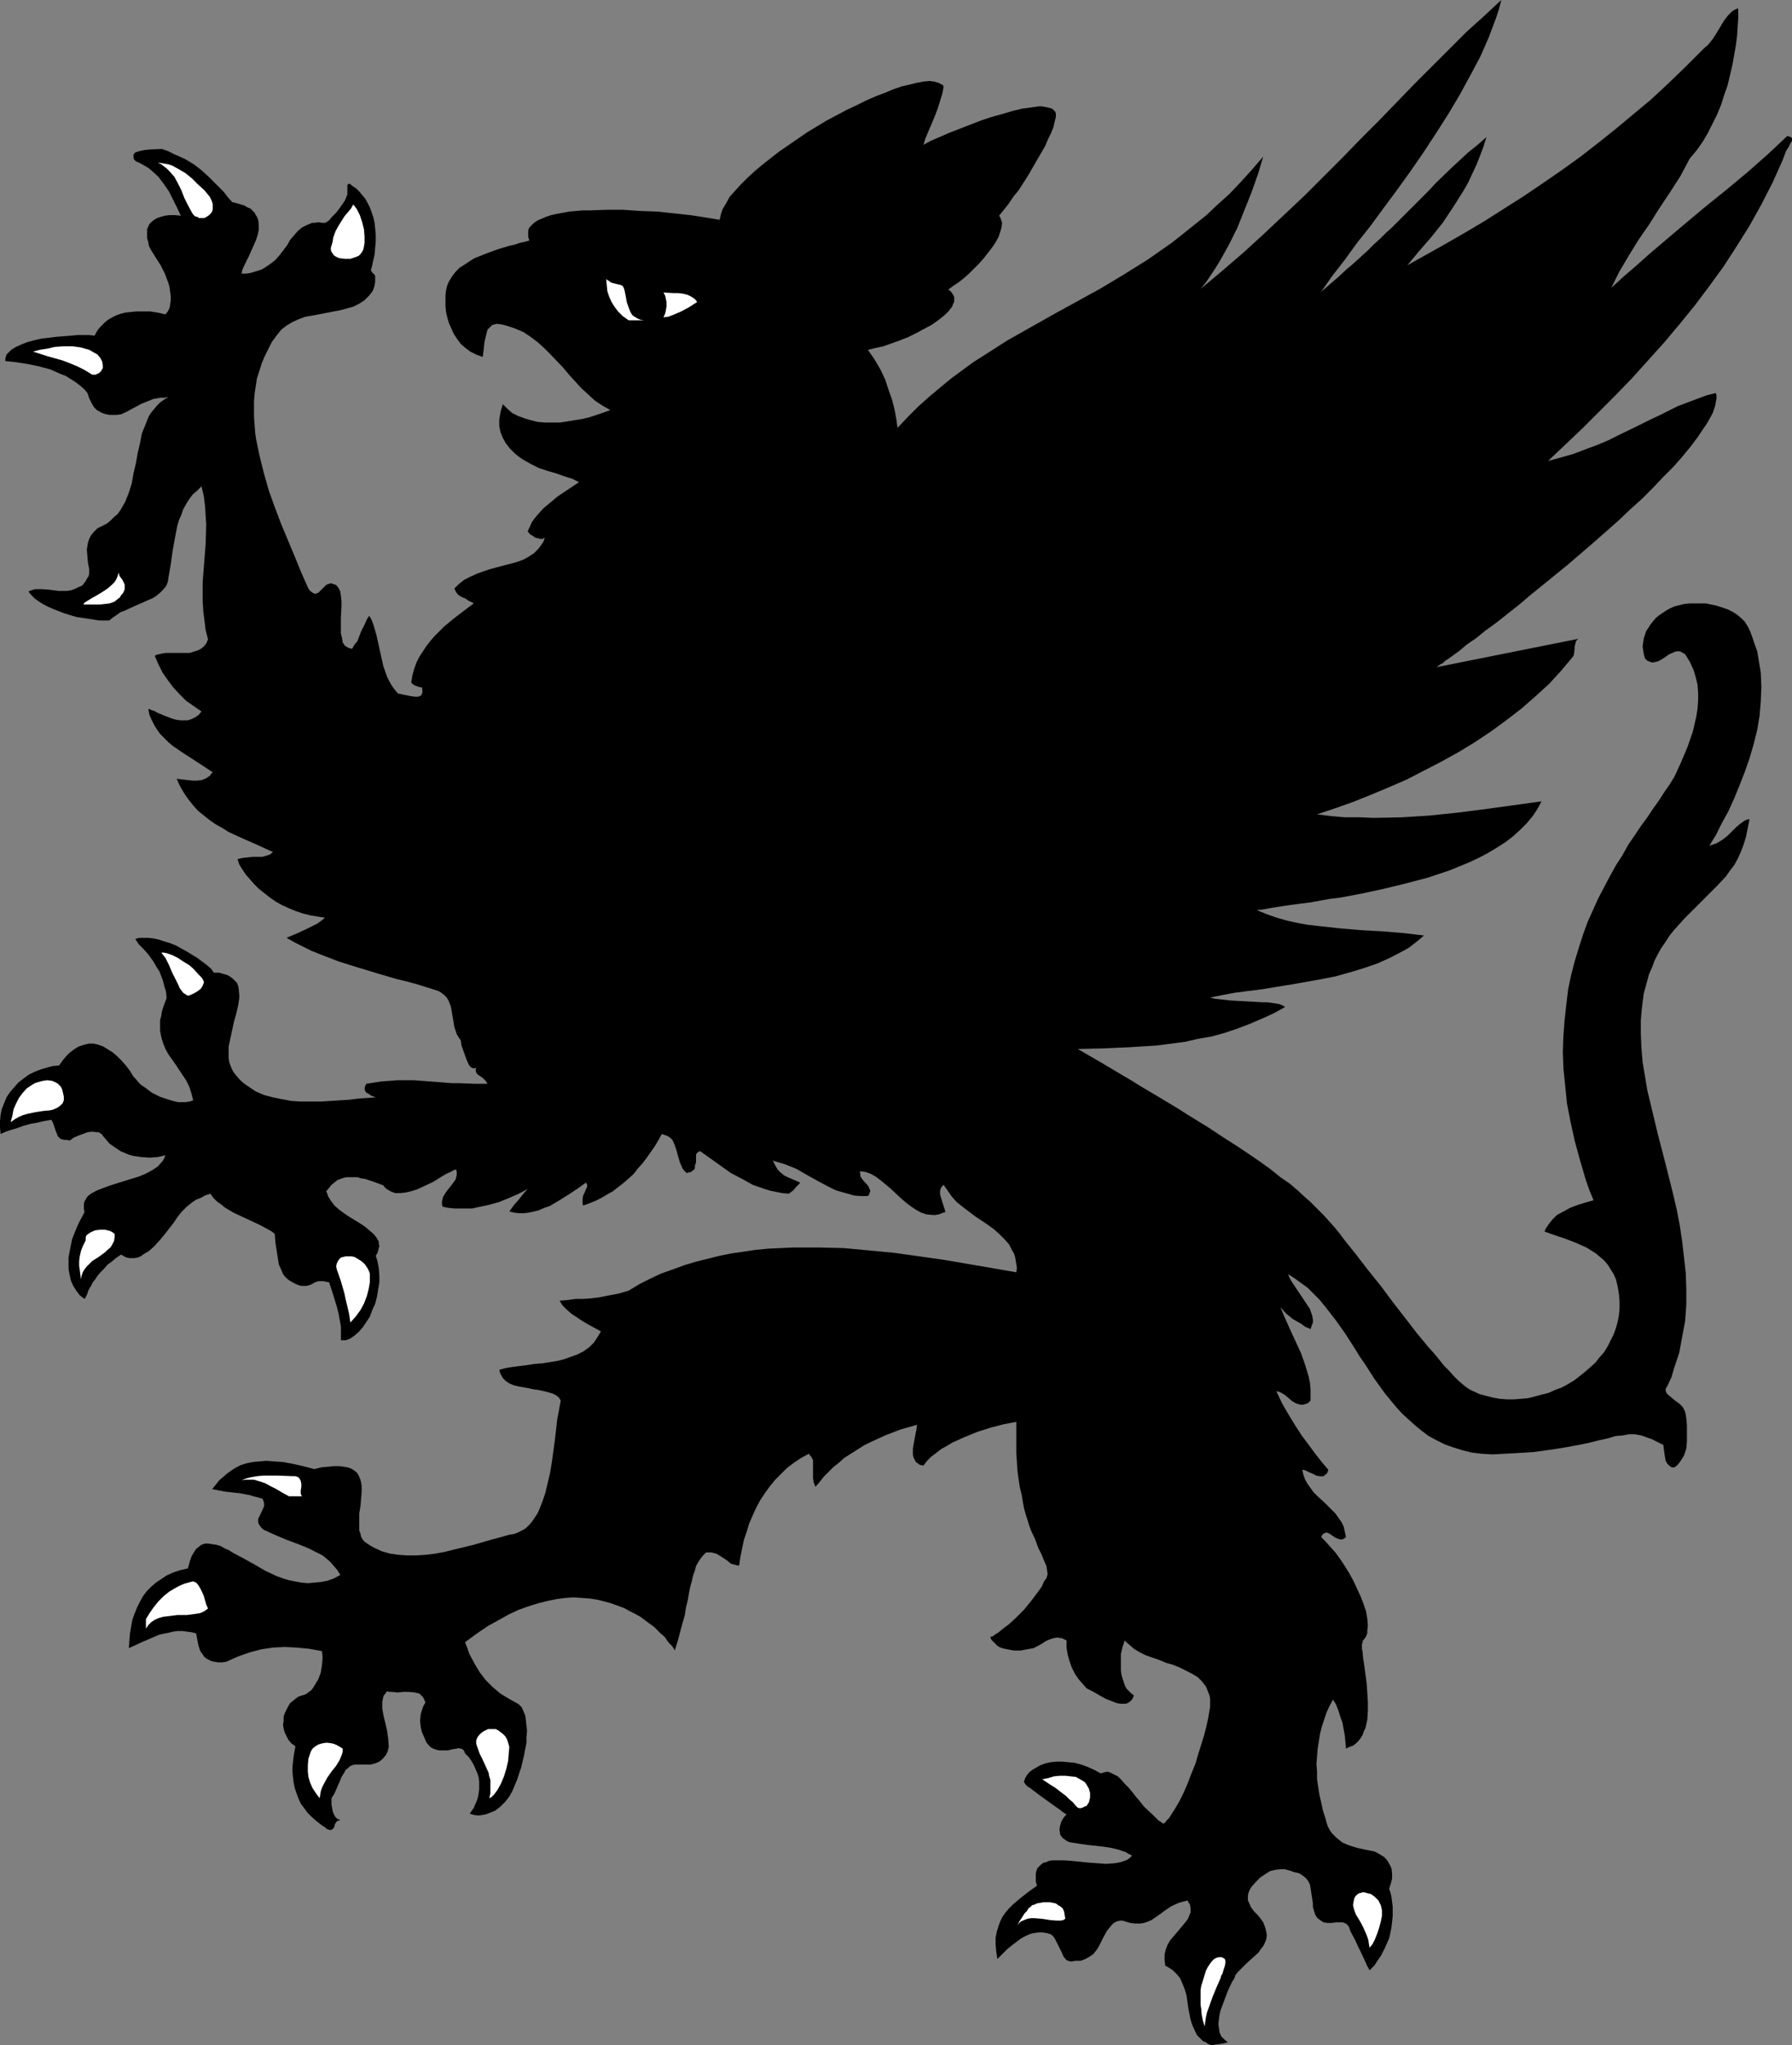 <?xml version="1.0" encoding="UTF-8" standalone="no"?>
<svg
   version="1.0"
   width="129.681mm"
   height="147.957mm"
   id="svg19"
   sodipodi:docname="Griffin 2.wmf"
   xmlns:inkscape="http://www.inkscape.org/namespaces/inkscape"
   xmlns:sodipodi="http://sodipodi.sourceforge.net/DTD/sodipodi-0.dtd"
   xmlns="http://www.w3.org/2000/svg"
   xmlns:svg="http://www.w3.org/2000/svg">
  <rect width="100%" height="100%" fill="#808080" stroke="none"/>
  <sodipodi:namedview
     id="namedview19"
     pagecolor="#ffffff"
     bordercolor="#000000"
     borderopacity="0.25"
     inkscape:showpageshadow="2"
     inkscape:pageopacity="0.0"
     inkscape:pagecheckerboard="0"
     inkscape:deskcolor="#d1d1d1"
     inkscape:document-units="mm" />
  <defs
     id="defs1">
    <pattern
       id="WMFhbasepattern"
       patternUnits="userSpaceOnUse"
       width="6"
       height="6"
       x="0"
       y="0" />
  </defs>
  <path
     style="fill:#000000;fill-opacity:1;fill-rule:evenodd;stroke:none"
     d="m 130.249,291.964 -0.162,0.646 0.162,0.646 0.323,0.485 0.485,0.323 0.485,0.323 0.646,0.485 0.646,0.646 0.485,0.808 h -1.778 -1.778 l -3.878,-0.162 h -2.101 l -2.101,-0.162 -4.202,-0.323 -4.363,-0.323 h -4.363 l -2.101,0.162 -2.262,0.162 -2.101,0.323 -2.101,0.323 -0.162,0.323 -0.162,0.323 -0.162,0.646 0.162,0.646 0.323,0.485 0.646,0.323 0.646,0.485 1.293,0.485 -2.262,0.162 -2.424,0.162 -2.586,0.323 -2.586,0.162 -5.171,0.323 h -2.747 -2.747 l -2.586,-0.162 -2.586,-0.485 -2.424,-0.485 -2.424,-0.646 -2.262,-0.969 -1.939,-1.293 -0.97,-0.646 -0.97,-0.808 -0.808,-0.808 -0.808,-0.969 -0.646,-0.808 -0.485,-0.969 -0.323,-0.808 -0.323,-0.969 -0.162,-1.131 v -0.969 -2.1 l 0.485,-2.262 0.97,-4.524 0.646,-2.262 0.485,-2.1 0.323,-2.1 v -0.808 l -0.162,-1.777 -0.162,-0.808 -0.323,-0.808 -0.485,-0.485 -0.646,-0.646 -0.646,-0.485 -0.808,-0.485 -1.131,-0.323 -1.131,-0.323 h -1.454 l -0.808,-1.131 -1.131,-0.969 -1.293,-0.969 -1.293,-0.969 -2.909,-1.777 -2.909,-1.616 -1.616,-0.646 -1.616,-0.485 -1.454,-0.485 -1.454,-0.323 -1.454,-0.162 h -1.293 -1.293 l -0.97,0.323 0.97,1.454 1.293,1.293 1.293,1.454 1.293,1.777 1.131,1.939 0.646,0.969 0.485,1.293 0.485,1.293 0.323,1.293 0.485,1.616 0.162,1.777 -0.485,1.293 -0.485,1.293 -0.323,1.131 -0.162,1.131 -0.323,1.131 v 1.131 1.777 l 0.323,1.777 0.485,1.616 0.646,1.616 0.808,1.454 1.939,2.747 1.939,2.908 0.97,1.454 0.808,1.616 0.646,1.939 0.485,1.939 -0.97,0.323 -1.131,0.162 h -1.131 -0.97 l -1.293,-0.323 -1.131,-0.323 -2.424,-0.808 -2.262,-1.131 -1.939,-1.454 -0.97,-0.646 -0.808,-0.808 -0.646,-0.808 -0.646,-0.646 -0.97,-1.616 -1.131,-1.454 -1.131,-1.293 -1.293,-1.293 -1.131,-0.969 -1.293,-0.808 -1.293,-0.808 -1.293,-0.485 -1.293,-0.323 h -1.454 l -1.293,0.323 -1.454,0.485 -1.293,0.808 -1.454,1.131 -1.293,1.454 -1.293,1.777 -1.778,0.162 -1.778,0.485 -1.616,0.485 -1.616,0.646 -1.616,0.808 -1.293,0.969 -1.454,1.131 -1.131,1.293 -1.131,1.293 -0.97,1.454 -0.646,1.616 -0.646,1.616 -0.323,1.616 L 0,306.506 v 1.777 l 0.162,1.777 1.454,-0.646 1.454,-0.485 1.616,-0.485 1.778,-0.646 1.778,-0.485 1.778,-0.323 2.101,-0.485 1.939,-0.323 0.485,0.969 0.323,0.969 0.323,0.969 0.323,0.808 0.323,0.808 0.323,0.323 0.323,0.323 0.485,0.162 0.646,0.162 h 0.646 l 0.808,0.162 1.131,-0.808 1.131,-0.485 1.293,-0.485 1.293,-0.485 1.293,-0.162 1.293,0.162 h 0.485 l 0.485,0.323 0.485,0.323 0.162,0.323 0.97,1.131 0.808,0.969 1.131,0.808 0.97,0.646 0.97,0.646 1.131,0.485 1.131,0.485 1.131,0.323 2.262,0.323 2.262,0.162 2.262,-0.162 2.101,-0.485 -0.323,0.808 -0.485,0.808 -1.293,1.454 -1.454,0.969 -1.778,0.969 -1.939,0.808 -2.101,0.646 -4.202,1.293 -1.939,0.646 -1.778,0.646 -1.616,0.646 -1.454,0.808 -0.646,0.485 -0.485,0.485 -0.323,0.646 -0.323,0.485 -0.162,0.646 v 0.646 0.808 l 0.162,0.808 -0.646,1.293 -0.808,1.454 -0.646,1.454 -0.646,1.616 -0.646,1.616 -0.323,1.616 -0.323,1.616 -0.323,1.777 v 1.616 1.616 l 0.323,1.616 0.323,1.454 0.646,1.454 0.808,1.293 0.97,1.293 1.293,0.969 0.162,-0.162 0.162,-0.323 0.162,-0.323 0.323,-0.646 0.162,-0.646 0.323,-0.646 0.485,-0.808 0.485,-0.969 0.646,-0.808 0.646,-0.969 0.808,-0.969 0.97,-0.969 0.97,-1.131 1.131,-0.808 1.131,-0.969 1.454,-0.969 0.808,0.485 0.646,0.323 0.808,0.162 h 0.808 0.646 l 0.808,-0.162 0.808,-0.323 0.646,-0.485 1.616,-0.969 1.454,-1.293 1.616,-1.777 1.454,-1.777 1.131,-1.454 1.131,-1.454 0.97,-1.454 1.131,-1.454 1.454,-1.454 0.808,-0.646 0.808,-0.646 0.97,-0.646 1.293,-0.485 1.131,-0.646 1.454,-0.485 0.808,1.131 0.97,0.969 1.131,0.808 0.97,0.808 2.424,1.454 2.424,1.131 2.424,1.131 2.424,1.131 2.101,1.131 1.131,0.646 0.808,0.646 0.162,2.262 0.323,2.1 0.323,2.1 0.323,1.939 0.808,1.777 0.323,0.808 0.485,0.646 0.646,0.646 0.646,0.485 0.808,0.485 0.97,0.485 0.808,0.323 0.646,0.162 h 0.808 0.485 l 0.808,-0.162 0.808,-0.323 0.808,-0.485 0.97,-0.323 h 0.646 0.646 l 0.808,0.162 0.808,0.162 0.808,2.424 0.646,2.1 0.646,2.1 0.485,1.939 0.323,1.777 0.323,1.777 v 1.777 1.939 h 1.293 l 1.293,-0.485 1.131,-0.808 1.131,-0.969 1.131,-1.293 0.97,-1.454 0.97,-1.454 0.646,-1.777 0.808,-1.777 0.485,-1.939 0.323,-1.939 0.323,-1.939 v -1.939 l -0.162,-1.939 -0.323,-1.777 -0.485,-1.616 0.485,-0.808 0.162,-0.646 0.162,-0.646 0.162,-0.646 -0.162,-0.485 v -0.646 l -0.646,-1.131 -0.808,-0.969 -1.131,-0.969 -1.131,-0.969 -1.454,-0.969 -2.909,-1.777 -1.454,-0.969 -1.293,-0.969 -1.293,-1.131 -0.97,-1.293 -0.808,-1.293 -0.162,-0.646 -0.323,-0.646 0.808,-0.969 0.646,-0.808 0.808,-0.646 0.808,-0.646 0.808,-0.323 0.97,-0.323 0.808,-0.162 h 0.97 0.97 0.97 l 0.97,0.323 1.131,0.162 2.424,0.808 2.586,0.969 0.323,0.485 0.485,0.485 0.646,0.323 0.485,0.323 1.293,0.485 h 1.293 l 1.454,-0.162 1.454,-0.323 1.616,-0.485 1.454,-0.646 3.07,-1.454 1.293,-0.808 1.293,-0.808 1.131,-0.646 1.131,-0.485 0.808,-0.485 0.646,-0.162 0.162,0.646 v 0.808 l -0.162,0.646 -0.162,0.646 -0.808,1.131 -1.778,2.262 -0.808,1.293 -0.162,0.646 -0.162,0.646 v 0.808 l 0.162,0.646 1.616,0.323 1.616,0.162 h 1.616 1.616 1.616 l 1.454,-0.323 3.07,-0.646 2.909,-0.808 2.747,-1.131 2.586,-1.131 2.424,-1.293 -1.293,1.454 -1.131,1.454 -1.293,1.454 -1.293,1.777 1.293,0.323 1.293,0.162 h 1.454 l 1.293,-0.162 1.454,-0.323 1.293,-0.323 1.454,-0.646 1.454,-0.485 2.747,-1.616 2.586,-1.616 2.424,-1.616 2.262,-1.616 0.323,0.808 -0.162,0.646 -0.323,0.646 -0.323,0.808 -0.323,0.646 -0.162,0.808 v 0.808 0.646 l 0.162,0.485 1.778,-0.646 1.616,-0.646 1.616,-0.808 1.616,-0.969 1.454,-0.808 1.454,-1.131 1.454,-1.131 1.293,-1.131 1.454,-1.293 1.131,-1.454 1.293,-1.454 1.131,-1.454 1.131,-1.616 1.131,-1.616 0.97,-1.616 0.97,-1.777 0.97,0.323 0.808,0.323 0.646,0.485 0.485,0.485 0.323,0.646 0.323,0.808 0.485,1.454 0.485,1.777 0.485,1.616 0.323,0.646 0.323,0.808 0.485,0.646 0.646,0.646 0.646,-0.162 0.646,-0.162 0.323,-0.323 0.485,-0.323 0.162,-0.323 v -0.646 l 0.323,-0.969 v -1.131 -0.969 l 0.162,-0.323 0.323,-0.323 0.162,-0.162 0.485,-0.162 5.656,4.039 2.747,1.939 3.07,1.616 2.909,1.616 3.232,1.131 1.616,0.485 1.616,0.323 1.616,0.323 1.778,0.162 1.293,-0.969 0.485,-0.646 0.485,-0.485 0.323,-0.323 0.323,-0.323 0.162,-0.323 v 0 l -2.262,-0.969 -1.131,-0.485 -0.97,-0.485 -0.97,-0.808 -0.808,-0.808 -0.646,-1.131 -0.646,-1.293 1.616,0.485 1.616,0.485 1.616,0.646 1.616,0.646 3.07,1.777 2.909,1.616 3.07,1.616 1.616,0.808 1.616,0.485 1.778,0.485 1.616,0.485 1.939,0.162 h 1.939 l 0.323,-0.485 0.162,-0.485 0.162,-0.485 -0.162,-0.323 -0.323,-0.808 -0.485,-0.646 -0.646,-0.646 -0.646,-0.808 -0.485,-0.808 v -0.646 l -0.162,-0.646 1.454,0.162 1.454,0.485 1.454,0.808 1.293,0.969 2.747,2.262 2.747,2.585 1.293,1.131 1.454,1.131 1.454,0.969 1.454,0.808 1.454,0.485 1.778,0.162 h 0.646 l 0.97,-0.162 0.808,-0.323 0.97,-0.323 -0.162,-0.646 -0.323,-0.969 -0.646,-2.1 -0.323,-1.131 v -0.969 l 0.162,-0.485 0.162,-0.485 0.323,-0.323 0.323,-0.323 1.131,1.616 1.131,1.616 1.293,1.454 1.616,1.293 3.394,2.585 3.394,2.262 1.778,1.293 1.454,1.293 1.454,1.454 1.293,1.454 0.808,1.616 0.485,0.808 0.323,0.969 0.162,0.969 0.162,0.969 0.162,1.131 -0.162,1.131 -6.464,-1.131 -6.626,-1.131 -6.626,-1.131 -6.787,-0.969 -6.949,-0.969 -6.787,-0.646 -6.949,-0.646 -6.949,-0.162 h -6.787 l -3.555,0.162 -3.394,0.162 -3.394,0.323 -3.232,0.485 -3.394,0.485 -3.232,0.646 -3.232,0.808 -3.232,0.808 -3.232,0.969 -3.07,1.131 -3.232,1.131 -3.07,1.454 -2.909,1.454 -2.909,1.777 -2.747,0.808 -2.586,0.485 -2.424,0.485 -2.424,0.323 -2.262,0.162 h -2.101 l -2.262,0.323 -2.101,0.162 0.808,1.293 1.131,1.131 1.293,1.131 1.454,0.969 1.454,0.969 1.616,0.969 3.555,1.939 -0.97,1.616 -0.97,1.454 -1.293,1.293 -1.616,1.131 -1.616,0.808 -1.778,0.646 -1.778,0.646 -1.939,0.485 -4.04,0.646 -2.101,0.162 -2.101,0.323 -3.878,0.485 -1.939,0.323 -1.778,0.485 0.162,0.646 0.162,0.485 0.646,1.131 0.808,0.808 0.97,0.646 1.131,0.485 1.293,0.323 2.747,0.485 1.454,0.323 1.293,0.162 1.454,0.323 1.293,0.323 1.131,0.323 0.97,0.485 0.808,0.646 0.485,0.808 -0.485,2.585 -0.485,2.585 -0.323,2.908 -0.323,2.747 -0.808,5.978 -0.485,2.908 -0.646,2.747 -0.646,2.747 -0.808,2.424 -0.97,2.424 -0.485,0.969 -0.646,0.969 -0.646,0.969 -0.646,0.808 -0.808,0.808 -0.808,0.646 -0.97,0.485 -0.97,0.485 -0.97,0.323 -1.131,0.162 -2.262,0.646 -2.424,0.646 -5.01,1.454 -5.333,1.293 -2.586,0.646 -2.586,0.485 -2.586,0.323 -2.586,0.162 h -2.586 l -2.424,-0.162 -2.262,-0.323 -2.262,-0.646 -2.101,-0.969 -1.131,-0.646 -0.97,-0.646 -0.646,-0.485 -0.485,-0.646 -0.323,-0.646 -0.162,-0.808 -0.323,-0.808 v -0.808 -1.939 -1.939 l 0.323,-1.939 0.162,-1.939 0.162,-1.939 v -1.777 l -0.162,-0.969 -0.162,-0.646 -0.323,-0.808 -0.323,-0.646 -0.485,-0.646 -0.646,-0.485 -0.808,-0.485 -0.97,-0.323 -0.97,-0.162 -1.293,-0.162 h -1.454 l -1.616,0.162 -1.778,0.162 -1.939,0.485 -3.07,-0.808 -2.909,-0.646 -2.586,-0.485 -2.424,-0.162 -2.101,-0.162 -1.939,0.162 -1.778,0.162 -1.616,0.323 -1.616,0.485 -1.293,0.646 -1.293,0.808 -1.131,0.808 -1.131,0.969 -1.131,0.969 -1.939,2.424 0.97,0.162 0.808,0.162 1.616,0.323 1.454,0.162 1.454,0.162 1.454,0.162 1.616,0.323 0.97,0.162 0.97,0.323 1.293,0.323 1.131,0.323 0.323,0.646 0.162,0.646 v 0.646 l -0.162,0.485 -0.97,2.1 -0.485,0.969 v 0.485 0.485 l 0.162,0.485 0.323,0.485 0.485,0.646 0.646,0.485 3.232,1.454 3.07,1.293 3.07,1.131 2.747,1.131 2.586,1.293 1.293,0.646 0.97,0.808 1.131,0.969 0.97,1.131 0.97,1.131 0.808,1.293 -1.778,0.969 -1.778,0.646 -1.778,0.323 -1.778,0.162 -1.778,0.162 -1.778,-0.162 -1.778,-0.323 -1.616,-0.323 -1.616,-0.485 -1.778,-0.646 -3.07,-1.454 -3.07,-1.777 -2.909,-1.616 -2.747,-1.454 -1.293,-0.808 -1.131,-0.485 -1.131,-0.646 -1.131,-0.323 -1.131,-0.162 -0.97,-0.162 h -0.97 l -0.97,0.323 -0.646,0.485 -0.808,0.646 -0.646,0.969 -0.646,1.131 -0.485,1.454 -0.485,1.777 -2.101,0.485 -1.939,0.646 -1.778,0.808 -1.454,0.969 -1.454,0.969 -1.293,1.131 -1.293,1.293 -0.97,1.293 -0.808,1.454 -0.808,1.616 -0.646,1.616 -0.646,1.777 -0.323,1.777 -0.323,1.939 -0.162,1.939 -0.162,2.1 1.778,-0.808 2.101,-0.969 2.262,-0.969 2.262,-0.969 2.424,-0.485 1.293,-0.323 1.293,-0.162 h 1.293 l 1.131,0.162 1.293,0.162 1.293,0.323 0.323,1.777 0.323,1.616 0.485,1.454 0.808,1.131 0.323,0.485 0.646,0.485 0.646,0.323 0.646,0.323 0.808,0.162 0.97,0.162 h 1.131 l 1.131,-0.162 3.232,-1.454 3.232,-1.131 3.07,-0.808 3.232,-0.485 3.232,-0.162 3.232,0.162 3.394,0.323 3.555,0.646 0.162,1.777 -0.162,1.939 -0.323,2.1 -0.646,1.777 -0.97,1.616 -0.485,0.808 -0.485,0.646 -0.646,0.485 -0.646,0.485 -0.646,0.323 -0.646,0.162 -0.97,0.323 -0.646,0.485 -0.808,0.646 -0.808,0.646 -0.485,0.808 -0.485,0.969 -0.485,0.969 -0.323,0.969 v 1.131 l -0.162,1.131 0.162,0.969 0.323,1.131 0.485,0.969 0.485,0.969 0.808,0.969 1.131,0.808 -0.485,2.747 -0.323,2.908 v 1.454 l 0.162,1.454 0.162,1.454 0.323,1.454 0.485,1.454 0.485,1.293 0.646,1.454 0.97,1.293 0.97,1.293 1.131,1.131 1.293,1.131 1.454,1.131 0.808,0.485 0.485,0.485 0.485,0.162 0.485,0.162 0.323,-0.162 h 0.162 l 0.485,-0.485 0.162,-0.323 v -0.323 l 0.323,-0.646 0.485,-0.646 h 0.323 l 0.485,-0.162 -0.808,-0.323 -0.646,-0.646 -0.323,-0.646 -0.323,-0.808 -0.323,-1.939 v -0.808 -0.808 l 0.808,-1.293 0.646,-1.454 0.323,-0.808 0.323,-0.646 0.646,-1.616 0.808,-1.293 0.323,-0.646 0.646,-0.485 0.485,-0.485 0.646,-0.323 0.808,-0.162 h 0.97 1.616 1.616 l 1.293,-0.323 1.131,-0.485 0.97,-0.808 0.808,-0.969 0.485,-0.969 0.323,-1.293 -0.162,-2.262 -0.323,-2.262 -0.485,-2.1 -0.485,-1.939 -0.323,-1.939 v -0.808 -0.969 l 0.162,-0.808 0.162,-0.808 0.485,-0.646 0.485,-0.646 0.646,0.162 h 0.646 l 1.616,0.162 1.616,-0.162 h 1.454 l 1.616,0.162 0.646,0.162 0.646,0.162 0.485,0.485 0.485,0.485 0.323,0.646 0.323,0.808 -0.485,0.808 -0.323,0.808 -0.485,1.616 -0.162,1.777 0.162,1.616 0.323,1.454 0.646,1.454 0.646,1.454 0.97,1.131 0.808,0.485 0.97,0.323 0.808,0.162 h 0.808 1.454 l 1.293,-0.323 1.131,-0.162 0.485,-0.162 0.485,0.162 h 0.323 l 0.485,0.323 0.323,0.485 0.162,0.485 0.97,0.969 0.808,1.131 0.646,1.131 0.485,1.131 0.485,1.131 0.323,0.969 0.162,1.293 v 0.969 1.131 l -0.162,1.131 -0.162,0.969 -0.323,0.969 -0.808,1.939 -1.131,1.616 0.97,0.323 0.97,0.162 h 0.808 l 0.97,-0.162 0.808,-0.162 0.808,-0.323 1.616,-0.646 1.454,-1.131 1.293,-1.293 1.131,-1.454 0.808,-1.454 1.293,-3.07 1.131,-3.393 0.808,-3.393 0.323,-1.777 0.323,-1.616 v -1.616 l 0.162,-1.616 -0.162,-1.454 -0.162,-1.454 -0.162,-1.293 -0.485,-1.131 -0.485,-1.131 -0.808,-0.808 -2.586,-1.454 -2.424,-1.454 -2.101,-1.777 -1.939,-1.939 -1.616,-2.1 -1.454,-2.424 -1.454,-2.747 -0.485,-1.454 -0.646,-1.616 3.07,-2.262 3.07,-2.1 2.909,-1.616 2.909,-1.616 2.747,-1.293 2.747,-0.969 2.586,-0.808 2.586,-0.646 2.424,-0.485 2.424,-0.323 2.262,-0.162 2.101,0.162 2.262,0.162 2.101,0.323 1.939,0.485 1.778,0.485 1.778,0.646 1.778,0.646 1.454,0.808 1.616,0.808 1.454,0.808 1.293,0.969 1.293,0.969 1.131,0.808 0.97,0.969 0.97,0.969 0.97,0.808 0.646,0.969 0.646,0.808 0.646,0.646 0.485,0.646 0.323,0.646 0.808,-2.585 0.646,-2.424 0.646,-2.424 0.646,-2.262 0.323,-2.1 0.485,-1.939 0.323,-1.939 0.323,-1.616 0.485,-1.777 0.323,-1.454 0.485,-1.293 0.323,-1.293 0.646,-1.131 0.646,-0.969 0.646,-0.808 0.808,-0.808 h 0.808 0.646 l 0.646,0.162 0.646,0.162 1.131,0.646 0.97,0.646 0.97,0.646 0.97,0.808 1.131,0.323 0.646,0.162 h 0.485 l 0.323,-2.262 0.485,-2.424 0.485,-2.262 0.808,-2.424 0.646,-2.1 0.97,-2.262 0.97,-2.1 1.131,-2.1 1.293,-1.939 1.293,-1.777 1.454,-1.777 1.616,-1.616 1.616,-1.616 1.939,-1.454 1.939,-1.293 2.101,-1.131 0.323,0.485 0.323,0.323 0.485,0.969 v 1.131 1.131 1.293 1.293 l 0.162,1.131 0.485,1.293 1.131,-1.293 1.131,-1.454 1.293,-1.293 1.293,-1.293 1.616,-1.293 1.454,-1.293 1.778,-1.131 1.778,-1.131 1.778,-1.131 1.939,-0.969 3.878,-1.777 4.202,-1.616 4.525,-1.293 -0.162,1.293 -0.323,1.616 -0.323,1.777 -0.323,1.777 v 0.969 0.808 l 0.162,0.646 0.323,0.646 0.323,0.646 0.485,0.323 0.646,0.485 0.97,0.162 0.97,-1.293 1.131,-1.131 1.293,-0.969 1.454,-1.131 1.454,-0.808 1.616,-0.969 3.232,-1.454 3.555,-1.454 3.555,-1.131 3.717,-0.969 3.394,-0.646 v 2.908 2.908 2.747 l 0.162,2.424 0.162,2.424 0.323,2.424 0.323,2.1 0.485,1.939 0.323,1.939 0.323,1.777 0.485,1.777 0.485,1.454 0.485,1.616 0.485,1.293 1.131,2.424 0.808,2.262 0.97,1.939 0.646,1.616 0.646,1.454 0.162,1.131 0.162,1.131 -0.162,0.485 -0.162,0.646 -0.323,0.323 -0.323,0.485 -0.646,1.454 -0.808,1.131 -1.939,2.585 -2.101,2.585 -2.101,2.1 -2.101,1.939 -1.131,0.808 -0.97,0.808 -0.808,0.646 -0.808,0.485 -0.646,0.485 -0.646,0.162 0.323,0.808 0.485,0.485 0.485,0.485 0.485,0.485 0.646,0.485 0.808,0.323 1.454,0.323 1.778,0.323 h 1.778 l 1.778,-0.323 1.778,-0.323 1.293,-0.646 1.131,-0.646 0.97,-0.646 1.131,-0.485 0.97,-0.323 1.131,-0.162 0.646,0.162 h 0.485 l 0.646,0.323 0.646,0.323 v 1.939 l 0.323,1.939 0.485,1.777 0.646,1.777 0.808,1.616 0.97,1.454 1.131,1.293 1.131,1.293 1.616,0.808 1.939,1.131 1.778,0.969 2.101,0.808 0.808,0.323 0.97,0.162 h 0.808 0.808 l 0.646,-0.323 0.646,-0.485 0.485,-0.646 0.323,-0.808 -0.646,-0.485 -0.646,-0.646 -0.646,-0.646 -0.485,-0.808 -0.323,-0.969 -0.323,-0.969 -0.323,-1.131 -0.162,-1.131 v -2.262 -2.262 l 0.485,-2.1 0.323,-0.808 0.162,-0.808 1.293,1.131 1.293,1.131 1.616,0.969 1.616,0.808 3.717,1.293 1.939,0.808 1.778,0.485 1.939,0.808 1.616,0.808 1.616,0.808 1.616,0.969 1.131,1.131 1.131,1.454 0.323,0.808 0.323,0.808 0.323,0.808 0.162,0.969 v 1.293 0.808 l -0.162,0.969 -0.323,1.939 -0.485,2.262 -0.646,2.585 -0.808,2.585 -0.808,2.585 -0.808,2.747 -1.131,2.747 -0.97,2.585 -1.131,2.585 -1.131,2.262 -1.131,1.939 -1.131,1.777 -0.485,0.808 -0.646,0.646 -0.485,0.646 -0.485,0.323 -1.454,-0.969 -1.293,-1.293 -2.586,-2.424 -1.131,-1.454 -1.131,-1.293 -0.97,-1.293 -0.97,-1.131 -1.131,-1.131 -0.808,-0.969 -0.97,-0.969 -0.97,-0.485 -0.97,-0.485 -0.808,-0.323 -0.97,0.162 -0.97,0.323 -1.778,-0.969 -1.778,-0.808 -1.778,-0.646 -1.778,-0.485 -1.778,-0.162 -1.616,-0.162 h -1.616 l -1.616,0.162 -1.454,0.323 -1.293,0.485 -1.131,0.646 -1.131,0.646 -0.808,0.646 -0.646,0.808 -0.485,0.808 -0.323,0.969 v 0.162 l 0.162,0.162 0.323,0.485 0.485,0.485 0.808,0.485 0.808,0.646 1.939,1.454 4.04,2.908 0.97,0.646 0.808,0.646 0.646,0.485 0.646,0.323 -0.808,0.969 -0.646,1.131 -0.323,1.131 -0.162,1.131 0.162,0.485 v 0.646 l 0.646,0.969 0.485,0.323 0.646,0.485 0.646,0.323 0.808,0.162 2.101,0.323 2.262,0.323 4.363,0.485 2.101,0.323 1.939,0.485 1.939,0.646 0.808,0.485 0.97,0.485 -0.646,0.646 -0.646,0.485 -0.808,0.323 -0.97,0.323 -0.808,0.162 -0.97,0.162 -2.262,0.162 -2.262,-0.162 -2.262,-0.162 -4.848,-0.485 -2.262,-0.162 h -2.101 -0.97 l -0.97,0.162 -0.646,0.323 -0.808,0.162 -0.646,0.485 -0.485,0.485 -0.485,0.485 -0.323,0.808 -0.162,0.808 v 0.808 1.131 l 0.323,1.293 -2.262,1.616 -2.262,1.777 -2.101,1.777 -0.97,0.969 -0.97,1.131 -0.808,1.131 -0.646,1.293 -0.485,1.293 -0.485,1.616 -0.323,1.616 v 1.777 l 0.162,1.939 0.323,2.1 1.293,-1.293 1.454,-1.454 1.616,-1.293 1.939,-1.454 0.808,-0.485 0.97,-0.485 1.131,-0.485 0.97,-0.162 1.131,-0.162 h 0.97 l 1.131,0.162 1.131,0.323 0.646,0.485 0.485,0.646 0.646,1.293 0.323,0.646 0.323,0.646 0.646,1.293 0.485,1.131 0.808,0.969 0.485,0.162 0.485,0.162 h 0.646 l 0.808,-0.162 h 0.808 0.646 l 1.293,-0.485 1.131,-0.646 0.97,-0.646 0.808,-0.969 0.646,-0.969 1.131,-2.262 1.131,-2.1 0.646,-0.808 0.646,-0.808 0.646,-0.646 0.97,-0.485 0.808,-0.162 h 0.646 l 0.485,0.162 1.616,0.485 1.293,0.162 h 1.293 l 1.131,-0.162 0.97,-0.323 1.131,-0.485 1.616,-1.131 0.97,-0.646 0.808,-0.646 1.939,-1.293 0.97,-0.485 1.131,-0.485 1.131,-0.323 1.293,-0.323 0.323,0.646 0.323,0.485 0.162,1.131 v 0.969 l -0.323,0.808 -0.485,1.131 -0.646,0.808 -1.616,1.939 -1.778,2.1 -0.808,0.969 -0.646,1.131 -0.485,1.293 -0.323,1.293 v 1.454 l 0.162,1.616 0.808,0.485 0.808,0.485 0.646,0.485 0.646,0.646 1.131,1.293 0.646,1.454 0.646,1.616 0.485,1.616 0.485,3.393 0.646,3.393 0.485,1.454 0.646,1.454 0.646,1.293 1.131,1.131 0.485,0.485 0.808,0.323 0.646,0.485 0.97,0.323 0.808,-0.162 1.131,-0.162 1.131,-0.162 1.293,-0.323 -0.97,-0.808 -0.808,-0.808 -0.485,-1.131 -0.162,-1.131 -0.162,-1.131 0.162,-1.293 0.162,-1.293 0.323,-1.293 0.97,-2.585 0.97,-2.585 1.131,-2.424 0.646,-0.969 0.323,-0.969 0.646,-0.808 0.808,-0.808 1.616,-1.616 1.616,-1.454 1.616,-1.454 0.646,-0.969 0.646,-0.808 0.485,-0.969 0.323,-0.808 0.162,-1.131 -0.162,-1.131 -0.323,-1.131 -0.485,-1.293 -0.808,-1.131 -0.808,-0.969 -0.97,-0.969 -0.808,-1.131 -0.485,-1.131 -0.323,-0.646 v -0.646 -0.646 l 0.162,-0.808 0.323,-0.808 0.485,-0.808 1.293,-1.454 1.131,-1.131 1.454,-0.969 1.293,-0.808 1.454,-0.323 1.616,-0.162 h 0.808 l 1.778,0.485 0.808,0.323 0.808,0.162 0.646,0.162 0.97,0.646 0.808,0.646 0.646,0.808 0.485,0.969 0.162,0.969 0.323,2.1 0.323,2.1 v 0.969 l 0.323,1.131 0.323,0.969 0.485,0.808 0.808,0.646 0.97,0.646 1.131,0.162 h 1.131 l 1.131,-0.162 h 0.97 0.97 l 0.323,0.162 0.485,0.162 0.323,0.323 0.323,0.323 0.323,0.646 0.162,0.646 1.454,2.747 0.646,1.454 0.646,1.293 1.293,2.747 0.646,1.454 0.646,1.131 1.293,-1.293 0.97,-1.454 0.97,-1.454 0.808,-1.616 0.646,-1.454 0.646,-1.454 0.323,-1.454 0.323,-1.616 0.162,-1.454 0.162,-1.454 v -2.747 l -0.162,-1.293 -0.162,-1.293 -0.323,-1.293 -0.323,-0.969 0.485,-1.454 0.323,-1.293 v -1.454 l -0.162,-1.293 -0.323,-0.808 -0.323,-0.485 -0.323,-0.646 -0.485,-0.646 -0.646,-0.646 -0.808,-0.485 -0.808,-0.485 -0.97,-0.485 -2.424,-0.485 -2.262,-0.485 -2.101,-0.646 -1.939,-0.808 -0.808,-0.646 -0.808,-0.646 -0.646,-0.646 -0.646,-0.646 -0.646,-0.969 -0.485,-0.969 -0.323,-0.969 -0.323,-1.293 -0.646,-1.939 -0.485,-2.262 -0.485,-2.1 -0.323,-2.1 -0.323,-2.1 v -2.1 l -0.162,-2.1 0.162,-2.1 0.162,-2.1 0.323,-1.939 0.323,-2.1 0.485,-1.939 0.646,-1.939 0.646,-1.939 0.808,-1.777 0.97,-1.777 0.808,1.293 0.646,1.616 0.485,1.616 0.646,1.777 0.323,1.777 0.323,1.777 0.162,1.777 0.162,1.777 0.97,-0.485 0.97,-0.323 0.808,-0.646 0.646,-0.646 0.646,-0.808 0.485,-0.808 0.323,-0.969 0.485,-0.969 0.485,-2.262 0.162,-2.424 v -2.424 l -0.162,-2.585 -0.162,-2.424 -0.323,-2.424 -0.323,-2.424 -0.162,-1.131 -0.162,-0.969 -0.162,-1.777 -0.162,-0.808 v -1.293 l 0.162,-0.323 v -0.485 l 0.162,-0.162 0.485,-0.646 0.323,-0.485 0.323,-0.808 v -0.646 l 0.162,-1.616 -0.162,-1.777 -0.323,-1.939 -0.646,-1.939 -0.808,-2.1 -0.97,-2.1 -0.97,-2.1 -1.131,-2.1 -1.293,-2.1 -1.293,-1.939 -1.293,-1.777 -1.454,-1.616 -1.293,-1.454 -1.131,-1.131 0.323,-0.646 0.323,-0.323 0.485,-0.162 0.323,-0.162 0.323,0.162 0.485,0.162 0.646,0.485 0.97,0.646 0.808,0.323 0.485,0.162 h 0.485 l 0.485,-0.162 0.646,-0.485 -0.323,-1.454 -0.323,-1.454 -0.646,-1.293 -0.808,-1.131 -0.808,-1.131 -0.97,-0.969 -1.939,-1.939 -2.101,-1.939 -0.97,-0.969 -0.808,-1.131 -0.808,-1.131 -0.646,-1.131 -0.485,-1.293 -0.323,-1.454 0.808,0.162 0.97,0.485 1.131,0.485 0.97,0.485 0.97,0.162 h 0.485 0.485 l 0.323,-0.323 0.485,-0.323 0.323,-0.485 0.162,-0.646 -1.778,-2.1 -1.778,-2.262 -1.778,-2.424 -1.939,-2.585 -1.778,-2.747 -1.778,-2.908 -1.778,-3.07 -1.616,-3.393 0.646,0.162 0.485,0.162 1.131,0.646 2.101,1.777 1.131,0.646 0.646,0.162 0.485,0.162 h 0.646 l 0.646,-0.162 0.808,-0.323 0.646,-0.646 v -1.616 -1.616 l -0.162,-1.616 -0.323,-1.616 -0.97,-3.231 -1.131,-3.231 -2.909,-6.301 -1.454,-3.231 -1.293,-3.07 1.616,1.777 1.778,1.454 1.131,0.646 1.131,0.646 1.131,0.808 1.454,0.646 0.323,-0.969 0.323,-0.808 v -0.808 l -0.162,-0.969 -0.323,-0.969 -0.323,-0.969 -1.293,-1.939 -2.586,-3.878 -1.293,-1.939 -0.485,-0.969 -0.323,-0.808 1.778,1.131 1.778,1.293 1.778,1.293 1.616,1.616 1.616,1.616 1.454,1.777 2.909,3.716 2.747,3.878 2.586,4.039 1.293,2.1 1.454,2.1 2.586,4.039 2.909,4.039 3.07,3.716 1.616,1.777 1.778,1.616 1.778,1.616 1.778,1.454 1.939,1.454 2.101,1.131 2.262,1.131 2.262,0.808 2.586,0.808 2.586,0.646 2.747,0.323 2.909,0.162 3.07,-0.162 2.909,-0.162 2.909,-0.162 2.424,-0.162 2.424,-0.323 2.262,-0.323 2.101,-0.323 1.939,-0.323 1.778,-0.323 1.778,-0.323 1.616,-0.323 1.454,-0.323 1.293,-0.323 1.293,-0.323 2.262,-0.485 2.101,-0.646 1.939,-0.162 1.778,-0.323 h 1.616 l 1.778,0.323 1.778,0.646 0.97,0.323 0.97,0.485 2.262,1.131 0.323,2.424 0.162,0.969 0.162,0.969 0.485,0.808 0.485,0.485 0.646,0.485 h 0.808 l 0.808,-0.646 0.646,-0.808 0.646,-0.969 0.485,-0.808 0.323,-0.969 0.323,-0.969 0.162,-2.1 v -2.262 -1.939 l -0.162,-1.939 -0.323,-1.777 -0.323,-0.646 -0.323,-0.646 -0.97,-0.969 -1.131,-0.808 -0.97,-0.808 -0.97,-0.808 -0.323,-0.323 -0.162,-0.323 -0.162,-0.485 v -0.485 l 0.323,-0.485 0.323,-0.646 0.97,-2.1 0.646,-2.262 1.454,-4.362 0.808,-4.362 0.808,-4.362 0.323,-4.524 v -4.201 l -0.162,-4.362 -0.485,-4.362 -0.485,-4.201 -0.646,-4.362 -0.808,-4.201 -0.97,-4.201 -2.101,-8.402 -2.101,-8.079 -1.939,-8.079 -0.97,-4.039 -0.646,-3.878 -0.646,-3.878 -0.323,-3.878 -0.162,-3.878 v -3.716 l 0.323,-3.555 0.485,-3.716 0.97,-3.555 0.485,-1.777 0.808,-1.777 0.646,-1.777 0.808,-1.616 0.97,-1.777 1.131,-1.616 1.131,-1.777 1.293,-1.616 1.454,-1.616 1.454,-1.616 1.616,-1.616 1.454,-1.454 2.909,-2.908 2.747,-2.747 2.586,-2.747 1.131,-1.616 1.131,-1.454 0.97,-1.777 0.808,-1.777 0.808,-2.1 0.646,-2.1 0.485,-2.424 0.485,-2.424 -0.808,0.162 -0.646,0.323 -1.131,0.808 -1.131,0.969 -1.131,1.131 -1.131,1.131 -1.454,1.131 -0.808,0.485 -0.808,0.485 -0.97,0.323 -0.97,0.323 1.778,-2.908 1.616,-3.231 1.778,-3.231 1.616,-3.555 1.454,-3.555 1.454,-3.716 1.293,-3.716 1.131,-3.878 0.97,-3.878 0.646,-3.878 0.323,-3.878 0.162,-4.039 -0.162,-3.878 -0.323,-1.939 -0.323,-1.939 -0.323,-1.939 -0.646,-1.777 -0.646,-1.939 -0.646,-1.777 -0.646,-1.293 -0.808,-1.293 -0.97,-0.969 -1.131,-0.969 -1.293,-0.808 -1.293,-0.646 -1.454,-0.485 -1.454,-0.485 -1.454,-0.323 -1.616,-0.323 h -1.454 -1.616 -1.454 l -1.454,0.162 -1.293,0.323 -1.293,0.323 -1.131,0.485 -1.131,0.646 -0.97,0.646 -0.97,0.646 -0.97,0.808 -1.454,1.777 -0.485,0.808 -0.646,0.969 -0.323,0.969 -0.323,0.969 -0.162,1.131 -0.162,1.131 0.162,0.969 0.162,1.131 0.323,1.131 0.646,0.646 0.808,0.323 0.646,0.162 0.808,-0.162 0.646,-0.162 0.646,-0.323 1.293,-0.808 1.131,-0.808 0.808,-0.323 0.646,-0.323 0.646,-0.162 h 0.808 l 0.646,0.323 0.808,0.485 1.293,2.1 0.97,2.1 0.646,2.1 0.485,2.1 0.162,2.1 v 2.1 l -0.162,2.262 -0.323,2.1 -0.485,2.1 -0.485,2.1 -1.454,4.201 -1.778,4.201 -1.778,3.878 -1.293,2.1 -1.454,2.1 -1.454,2.262 -1.616,2.262 -1.616,2.424 -1.778,2.424 -1.616,2.424 -1.778,2.585 -1.616,2.908 -1.778,2.747 -1.616,2.908 -1.616,3.07 -1.616,3.07 -1.454,3.231 -1.454,3.231 -1.293,3.555 -1.131,3.555 -1.131,3.716 -0.97,3.716 -0.808,3.878 -0.485,4.039 -0.485,4.362 -0.323,4.201 -0.162,4.524 0.162,4.524 0.485,4.686 0.485,4.847 0.97,5.009 1.131,5.17 1.454,5.332 0.808,2.747 0.808,2.747 0.97,2.747 1.131,2.747 -2.262,0.646 -2.101,0.646 -2.101,0.808 -1.778,0.969 -1.778,0.969 -1.293,1.293 -0.646,0.808 -1.131,1.616 -0.323,0.808 2.747,0.969 2.909,0.969 2.909,1.131 2.909,1.293 2.586,1.616 1.131,0.969 1.131,0.969 0.97,1.131 0.808,1.293 0.808,1.293 0.646,1.454 0.485,2.1 0.323,1.939 0.162,1.939 v 1.939 l -0.162,1.777 -0.323,1.777 -0.485,1.777 -0.646,1.777 -0.808,1.616 -0.808,1.616 -0.97,1.616 -1.293,1.454 -1.131,1.454 -1.454,1.293 -1.293,1.131 -1.616,1.293 -1.454,1.131 -1.616,0.969 -1.778,0.969 -1.778,0.646 -1.778,0.808 -1.939,0.485 -1.778,0.485 -1.939,0.485 -1.939,0.162 -1.939,0.162 h -1.778 l -2.101,-0.162 -1.778,-0.323 -1.939,-0.485 -1.778,-0.485 -1.778,-0.808 -0.97,-0.485 -0.97,-0.646 -0.97,-0.808 -1.131,-0.969 -1.293,-1.293 -1.131,-1.293 -1.454,-1.454 -1.293,-1.616 -1.454,-1.777 -1.616,-1.777 -1.454,-1.777 -1.616,-1.939 -3.232,-4.201 -3.394,-4.362 -3.232,-4.362 -3.394,-4.201 -3.232,-4.201 -3.232,-4.039 -1.454,-1.939 -1.454,-1.777 -1.454,-1.616 -1.454,-1.616 -1.293,-1.293 -1.293,-1.293 -1.131,-1.131 -1.131,-0.969 -2.101,-1.939 -2.262,-1.939 -2.586,-1.777 -2.586,-2.1 -2.909,-2.1 -3.07,-2.1 -3.394,-2.262 -3.555,-2.262 -3.878,-2.585 -4.202,-2.585 -2.101,-1.293 -2.262,-1.454 -2.424,-1.454 -2.424,-1.454 -2.424,-1.454 -2.747,-1.616 -2.586,-1.616 -2.747,-1.616 -5.979,-3.555 -3.07,-1.777 -3.07,-1.777 7.11,-0.162 7.272,-0.323 7.434,-0.485 3.717,-0.485 3.717,-0.485 3.555,-0.808 3.717,-0.646 3.555,-0.969 3.394,-1.131 3.394,-1.293 3.394,-1.454 3.232,-1.454 3.232,-1.777 -0.808,-0.485 -0.808,-0.323 -0.97,-0.162 -1.131,-0.162 -1.131,-0.162 h -1.293 l -2.747,-0.162 -3.07,-0.162 -2.909,-0.162 -2.909,-0.323 -1.454,-0.162 -1.293,-0.323 3.232,-0.646 3.394,-0.646 3.717,-0.485 3.878,-0.485 3.878,-0.646 4.04,-0.646 8.242,-1.454 4.04,-0.808 4.04,-1.131 3.717,-1.131 3.717,-1.293 3.555,-1.616 3.394,-1.777 1.454,-0.808 1.454,-1.131 1.454,-1.131 1.293,-1.131 -2.747,-0.323 -2.747,-0.323 -5.818,-0.485 -5.818,-0.323 -5.818,-0.485 -5.818,-0.646 -2.909,-0.323 -2.747,-0.485 -2.909,-0.646 -2.909,-0.808 -2.747,-0.969 -2.747,-1.131 1.616,-0.162 1.778,-0.323 1.939,-0.323 2.101,-0.323 2.262,-0.323 2.424,-0.323 2.586,-0.323 2.586,-0.485 2.747,-0.485 2.747,-0.323 5.979,-1.131 5.979,-1.293 5.979,-1.454 6.141,-1.616 2.909,-0.969 2.909,-0.969 2.747,-1.131 2.747,-1.131 2.747,-1.293 2.424,-1.293 2.424,-1.454 2.262,-1.454 2.101,-1.616 1.939,-1.777 1.778,-1.777 1.616,-1.939 1.293,-1.939 1.131,-2.1 -15.19,2.1 -7.595,0.969 -7.757,0.808 -7.595,0.485 -7.757,0.162 -3.878,-0.162 h -4.04 l -3.717,-0.323 -3.878,-0.485 4.848,-1.616 5.01,-1.777 4.848,-1.939 5.01,-2.1 4.848,-2.1 4.686,-2.424 4.686,-2.424 4.686,-2.585 4.525,-2.747 4.363,-2.908 4.202,-3.07 4.202,-3.231 3.878,-3.393 3.717,-3.393 3.394,-3.716 3.232,-3.878 0.162,-0.646 0.162,-1.454 v -0.485 l 0.323,-1.293 0.162,-0.323 0.485,-0.485 -38.784,7.756 0.485,-0.323 0.646,-0.485 0.646,-0.323 0.646,-0.646 0.808,-0.485 1.778,-1.293 1.131,-0.808 2.101,-1.777 2.586,-1.777 2.586,-2.1 2.909,-2.1 3.07,-2.424 3.07,-2.424 3.232,-2.747 3.394,-2.747 6.949,-5.655 6.949,-5.978 6.787,-5.978 3.232,-3.07 3.232,-2.908 2.909,-2.908 2.909,-3.07 2.747,-2.747 2.424,-2.747 2.262,-2.747 1.939,-2.585 1.616,-2.424 0.808,-1.131 0.646,-1.131 0.646,-1.131 0.485,-0.969 0.323,-0.969 0.323,-0.969 0.162,-0.969 0.162,-0.808 v -0.969 l -0.162,-0.646 -2.586,0.646 -2.586,0.969 -2.586,0.969 -2.586,0.969 -2.586,1.293 -2.586,1.293 -2.747,1.293 -2.586,1.293 -5.656,2.747 -2.909,1.454 -3.07,1.293 -3.07,1.131 -3.394,1.293 -3.394,0.969 -3.555,0.969 9.373,-8.887 9.211,-9.21 4.525,-4.686 4.363,-4.847 4.363,-4.847 4.202,-5.009 4.202,-5.17 3.878,-5.17 3.878,-5.332 3.555,-5.494 3.555,-5.655 3.232,-5.817 3.07,-5.978 2.747,-6.14 0.485,-1.293 0.485,-1.293 0.646,-0.969 0.485,-0.969 0.485,-0.808 v -0.323 -0.323 l -0.162,-0.162 -0.162,-0.162 -0.485,-0.162 -0.485,-0.162 -5.333,5.009 -5.494,4.847 -5.818,4.847 -5.818,4.686 -5.979,5.009 -3.07,2.585 -3.232,2.747 -3.232,2.747 -3.232,2.908 -3.394,2.908 -3.555,3.231 2.262,-4.524 2.586,-4.363 2.586,-4.201 2.909,-4.201 2.747,-4.363 2.909,-4.362 2.909,-4.524 1.293,-2.424 1.293,-2.424 1.778,-2.1 1.616,-2.262 1.454,-2.424 1.293,-2.585 1.293,-2.585 1.131,-2.747 0.808,-2.585 0.97,-2.747 0.646,-2.747 0.646,-2.747 0.485,-2.747 0.485,-2.747 0.323,-2.585 0.162,-2.585 0.162,-2.424 V 2.262 l -0.808,0.323 -0.808,0.485 -0.646,0.646 -0.485,0.485 -1.131,1.454 -0.97,1.616 -0.97,1.616 -1.131,1.777 -1.293,1.616 -0.97,0.808 -0.808,0.808 -4.525,4.524 -4.525,4.362 -4.686,4.363 -4.848,4.039 -4.848,4.039 -4.848,3.878 -5.01,3.878 -5.171,3.716 -5.171,3.555 -5.01,3.393 -5.333,3.393 -5.333,3.393 -5.171,3.07 -5.333,3.07 -10.666,5.978 3.232,-3.878 3.232,-3.716 3.232,-4.039 2.909,-4.362 2.747,-4.362 1.293,-2.262 1.131,-2.424 1.131,-2.424 0.97,-2.424 0.97,-2.585 0.808,-2.585 -2.586,2.262 -2.424,1.939 -2.262,2.1 -2.101,1.939 -4.363,4.201 -2.101,2.262 -2.262,2.262 -2.424,2.424 -2.586,2.585 -2.747,2.747 -1.616,1.454 -1.454,1.454 -1.778,1.616 -1.778,1.777 -1.778,1.616 -1.939,1.777 -2.101,1.777 -2.262,2.1 -2.262,1.939 -2.424,2.1 3.07,-4.363 3.394,-4.362 3.394,-4.686 3.717,-4.686 3.555,-4.847 3.717,-5.009 3.717,-5.17 3.555,-5.17 3.394,-5.17 3.394,-5.332 3.07,-5.17 2.909,-5.332 2.747,-5.17 1.131,-2.585 1.131,-2.585 0.97,-2.585 0.97,-2.585 0.808,-2.424 L 410.625,0 l -4.686,4.363 -4.848,4.363 -4.686,4.686 -4.686,4.686 -4.848,4.847 -4.848,5.009 -4.848,5.009 -5.01,5.009 -5.01,5.17 -5.171,5.17 -5.171,5.17 -5.494,5.17 -5.494,5.17 -5.656,5.17 -5.818,5.009 -5.979,5.009 1.454,-1.777 1.293,-1.939 1.293,-1.939 1.293,-2.1 2.424,-4.362 2.262,-4.524 1.939,-4.847 1.939,-4.847 1.778,-5.009 1.454,-4.847 -3.07,3.555 -3.07,3.393 -3.07,3.231 -3.232,2.908 -3.07,2.908 -3.232,2.585 -3.232,2.585 -3.07,2.424 -3.232,2.262 -3.232,2.262 -6.464,4.039 -6.464,3.878 -6.464,3.555 -6.464,3.555 -6.302,3.555 -6.302,3.555 -6.302,4.039 -3.07,1.939 -3.07,2.262 -3.07,2.262 -2.909,2.424 -2.909,2.424 -3.07,2.747 -2.747,2.747 -2.909,3.07 -0.323,-2.424 -0.485,-2.585 -0.646,-2.585 -0.97,-2.747 -0.97,-2.908 -1.293,-2.747 -1.616,-2.747 -1.778,-2.585 1.939,-0.485 2.262,-0.485 2.262,-0.808 2.262,-0.808 2.424,-0.969 2.262,-1.131 2.101,-1.131 2.101,-1.131 1.778,-1.293 1.616,-1.293 1.131,-1.131 0.485,-0.646 0.485,-0.646 0.162,-0.646 0.323,-0.485 v -0.646 -0.646 l -0.162,-0.485 -0.323,-0.485 -0.485,-0.646 -0.646,-0.485 1.293,-0.969 1.454,-0.969 1.454,-1.131 1.454,-1.293 2.747,-2.747 1.293,-1.454 1.131,-1.454 1.131,-1.454 0.97,-1.454 0.808,-1.454 0.485,-1.454 0.323,-1.131 0.162,-1.293 -0.323,-0.969 -0.162,-0.485 -0.323,-0.485 1.293,-1.616 1.293,-1.616 1.293,-1.939 1.454,-1.777 2.586,-4.039 2.424,-4.201 1.131,-1.939 1.131,-1.939 0.808,-1.939 0.808,-1.616 0.646,-1.616 0.323,-1.454 0.323,-1.293 v -0.969 l -0.162,-0.485 -0.323,-0.323 -0.485,-0.485 -0.485,-0.162 -0.646,-0.162 -0.808,-0.162 -0.97,-0.162 h -0.808 l -1.131,0.162 -1.131,0.162 -2.424,0.323 -2.586,0.646 -2.747,0.808 -2.909,0.808 -2.909,0.969 -5.818,2.262 -2.909,1.131 -2.586,1.131 -2.262,0.969 -2.101,1.131 0.485,-1.616 0.808,-1.939 1.778,-4.201 0.808,-2.1 0.646,-2.1 0.646,-2.1 0.323,-1.777 -0.162,-0.485 -0.323,-0.162 -0.97,-0.485 -1.131,-0.323 -1.293,-0.162 -1.616,0.162 -1.778,0.323 -1.939,0.485 -2.101,0.485 -2.424,0.808 -2.262,0.969 -2.586,0.969 -2.586,1.131 -2.586,1.293 -2.747,1.293 -5.494,2.908 -5.333,3.231 -5.171,3.555 -2.586,1.777 -2.262,1.777 -2.262,1.777 -2.101,1.777 -1.939,1.777 -1.778,1.777 -1.616,1.777 -1.454,1.616 -0.97,1.777 -0.97,1.616 -0.485,1.454 -0.323,1.454 -1.939,-0.323 -1.939,-0.323 -4.202,-0.646 -4.525,-0.485 -4.525,-0.485 -4.686,-0.162 -4.525,-0.323 h -4.525 l -4.363,0.162 h -2.101 l -1.939,0.162 -1.778,0.162 -1.778,0.323 -1.778,0.323 -1.454,0.323 -1.454,0.485 -1.131,0.485 -1.131,0.485 -0.97,0.646 -0.646,0.646 -0.646,0.646 -0.323,0.808 v 0.808 0.969 l 0.323,0.969 -1.131,0.323 -1.454,0.323 -1.454,0.485 -1.454,0.323 -3.232,0.969 -3.07,1.131 -3.232,1.293 -1.293,0.808 -1.454,0.969 -1.293,0.808 -1.131,1.131 -0.97,1.293 -0.808,1.293 -0.485,1.131 -0.323,1.293 -0.162,1.454 v 1.454 1.454 l 0.162,1.616 0.323,1.454 0.485,1.616 0.646,1.454 0.646,1.454 0.97,1.454 0.97,1.293 1.293,1.131 1.293,0.969 1.616,0.808 1.778,0.646 0.162,-1.131 0.162,-1.454 0.162,-1.454 0.323,-1.454 0.323,-1.293 0.162,-0.646 0.485,-0.485 0.323,-0.323 0.485,-0.485 0.646,-0.162 0.646,-0.162 1.293,0.162 1.293,0.323 2.424,0.808 2.262,0.969 1.939,1.293 1.939,1.454 1.778,1.616 1.778,1.777 3.394,3.555 1.616,1.939 3.394,3.716 1.778,1.616 1.939,1.777 1.939,1.293 2.262,1.293 -1.778,0.646 -3.878,1.293 -1.939,0.485 -2.101,0.323 -1.939,0.323 -2.101,0.323 h -2.101 -2.101 l -1.939,-0.162 -1.939,-0.485 -1.616,-0.485 -1.778,-0.646 -1.616,-0.808 -1.293,-1.131 -1.293,-1.293 -0.323,1.131 -0.323,1.131 -0.162,0.969 -0.162,0.969 v 1.777 l 0.323,1.616 0.646,1.616 0.808,1.454 1.131,1.454 1.293,1.293 0.97,0.808 1.131,0.808 2.262,1.293 2.262,1.131 2.424,0.808 2.262,0.646 2.262,0.808 2.101,0.646 1.939,0.969 -1.939,1.293 -1.939,1.293 -1.939,1.293 -1.939,1.616 -1.939,1.616 -1.616,1.777 -0.808,0.969 -0.808,1.131 -0.485,1.131 -0.646,1.293 0.646,0.808 0.808,0.485 0.646,0.485 0.808,0.162 0.646,0.162 h 0.485 l 0.323,-0.162 0.323,-0.162 -0.323,0.969 -0.485,0.808 -0.97,1.293 -1.131,1.131 -1.454,0.969 -1.454,0.808 -1.778,0.646 -1.778,0.485 -3.717,0.969 -1.778,0.485 -1.939,0.646 -1.778,0.646 -1.778,0.808 -1.616,0.808 -1.454,1.131 -1.293,1.293 0.485,0.969 0.485,0.646 0.646,0.485 0.646,0.323 0.808,0.323 0.646,0.485 1.616,0.808 -2.586,1.939 -2.747,2.1 -2.747,2.262 -2.586,2.585 -1.131,1.293 -1.131,1.454 -0.97,1.454 -0.97,1.454 -0.808,1.616 -0.646,1.777 -0.485,1.777 -0.323,1.939 0.485,0.485 0.485,0.323 0.485,0.162 0.485,0.162 0.485,0.162 h 0.323 0.162 l 0.162,0.808 v 0.646 l -0.162,0.323 -0.162,0.485 -0.485,0.162 -0.323,0.162 h -0.97 l -1.131,-0.162 -2.424,-0.485 -0.485,-0.162 h -0.485 l -0.97,-1.131 -0.808,-1.131 -0.646,-1.131 -0.646,-1.293 -0.485,-1.454 -0.485,-1.293 -0.646,-2.908 -0.646,-2.908 -0.646,-2.908 -0.808,-2.747 -0.485,-1.293 -0.646,-1.131 -0.646,0.969 -0.485,1.131 -1.131,2.262 -0.97,2.585 -0.808,0.969 -0.646,1.131 -0.646,-0.162 -0.485,-0.162 -0.485,-0.323 -0.323,-0.162 -0.646,-0.969 -0.162,-1.131 -0.323,-1.293 v -1.293 -3.07 l 0.162,-3.07 v -1.454 l -0.162,-1.454 -0.162,-1.131 -0.485,-0.969 -0.646,-0.808 -0.485,-0.162 -0.485,-0.162 -0.485,-0.162 -0.485,0.162 -0.485,0.162 -0.323,0.162 -0.808,0.808 -0.646,0.646 -0.646,0.646 -0.485,0.162 -0.323,0.162 -0.485,-0.162 -0.323,-0.162 -0.646,-0.485 -0.485,-0.646 -1.939,-4.362 -1.778,-4.362 -3.717,-8.887 -1.778,-4.686 -1.616,-4.524 -1.293,-4.524 -1.131,-4.524 -0.97,-4.524 -0.323,-2.1 -0.162,-2.262 -0.162,-2.1 v -2.262 -2.1 l 0.162,-2.1 0.323,-2.1 0.323,-2.1 0.646,-1.939 0.646,-2.1 0.808,-1.939 0.97,-1.939 0.97,-1.939 1.293,-1.777 0.646,-0.808 0.646,-0.808 1.454,-1.131 1.616,-0.969 1.778,-0.808 1.778,-0.646 1.939,-0.323 7.595,-1.454 1.778,-0.485 1.778,-0.485 1.616,-0.808 1.454,-0.969 0.646,-0.646 0.646,-0.646 0.646,-0.808 0.485,-0.808 0.323,-1.131 0.162,-0.969 v -0.646 -0.485 -0.485 l -0.162,-0.323 -0.323,-0.323 -0.323,-0.323 -0.323,-0.485 v -0.323 l 0.162,-0.485 0.162,-0.646 0.162,-0.808 0.485,-2.1 0.162,-1.939 0.162,-1.777 v -1.777 l -0.162,-1.616 -0.162,-1.616 -0.323,-1.454 -0.485,-1.454 -0.485,-1.293 -0.646,-1.293 -0.646,-1.131 -0.808,-0.969 -0.808,-0.969 -0.808,-0.808 -0.97,-0.646 -0.808,-0.646 h -0.323 l -0.162,0.162 -0.162,0.162 v 0.485 0.485 0.969 0.646 l -0.323,0.808 -0.323,0.808 -0.646,0.969 -0.808,1.131 -0.97,1.293 -1.293,1.293 -0.646,0.808 -0.97,0.646 H 88.072 l -0.97,-0.162 -0.97,0.162 h -0.808 l -0.646,0.323 -0.808,0.323 -1.293,0.646 -1.131,0.969 -1.131,1.293 -0.97,1.131 -0.808,1.454 -2.101,2.747 -1.131,1.293 -1.454,1.131 -1.454,0.969 -0.808,0.485 -0.97,0.323 -1.131,0.323 -0.97,0.323 -1.131,0.162 h -1.293 l 0.162,-0.969 0.485,-1.131 0.646,-1.293 0.323,-0.646 0.323,-0.646 1.293,-2.908 0.646,-1.454 0.485,-1.454 0.323,-1.454 v -1.454 l -0.162,-1.293 -0.323,-0.808 -0.323,-0.485 -0.323,-0.646 -0.485,-0.485 -0.646,-0.646 -0.808,-0.323 L 66.902,56.228 65.933,55.905 64.802,55.581 63.509,55.258 62.216,53.804 61.246,52.512 60.115,51.381 58.984,50.25 57.045,48.311 55.106,46.533 53.005,44.918 50.581,43.463 49.126,42.817 47.672,42.171 46.056,41.363 44.278,40.717 l -3.394,0.162 -1.454,0.162 -1.454,0.323 -0.485,0.162 -0.485,0.162 -0.323,0.323 -0.162,0.323 v 0.485 0.323 l 0.162,0.485 0.485,0.485 1.131,0.485 1.131,0.646 1.131,0.646 0.97,0.808 1.778,1.616 1.454,1.939 1.454,2.1 1.131,2.262 1.131,2.262 0.97,2.1 -1.616,-0.162 h -1.454 l -1.293,0.162 -1.131,0.323 -0.97,0.323 -0.808,0.485 -0.646,0.485 -0.646,0.646 -0.323,0.646 -0.323,0.808 v 0.646 0.969 0.808 l 0.323,1.131 0.162,0.969 0.485,0.969 1.293,2.1 1.454,2.262 1.131,2.262 0.97,2.585 0.323,1.131 0.162,1.293 0.162,1.131 v 1.131 l -0.162,1.131 -0.162,0.969 -0.485,0.969 -0.646,0.808 -2.101,-0.485 -2.101,-0.323 h -1.939 -1.778 l -1.616,0.162 -1.454,0.162 -1.293,0.323 -1.293,0.485 -0.97,0.485 -1.131,0.646 -0.808,0.646 -0.808,0.808 -0.646,0.646 -0.646,0.808 -0.808,1.454 -1.454,-0.162 h -3.232 l -1.778,0.162 -4.04,0.323 -4.04,0.485 -2.101,0.485 -1.778,0.485 -1.616,0.646 -1.454,0.646 -1.293,0.808 -0.808,0.808 -0.485,0.485 -0.162,0.485 -0.162,0.646 v 0.646 l 3.07,0.323 3.07,0.485 3.07,0.646 3.07,0.808 2.909,1.293 1.293,0.485 1.293,0.808 1.293,0.808 1.293,0.969 1.131,0.969 0.97,1.131 0.485,1.454 0.646,1.293 0.646,1.131 0.808,0.808 0.646,0.323 0.485,0.323 0.808,0.323 0.646,0.162 0.808,0.162 h 2.101 l 1.131,-0.162 1.454,-0.646 1.454,-0.808 2.747,-1.454 1.616,-0.646 1.616,-0.646 1.939,-0.323 h 0.97 l 1.131,-0.162 -1.131,0.646 -1.131,0.808 -0.808,0.808 -0.808,0.969 -0.808,0.969 -0.646,0.969 -0.97,2.424 -0.97,2.424 -0.485,2.585 -0.646,2.747 -0.485,2.747 -0.646,2.747 -0.485,2.747 -0.808,2.585 -0.97,2.424 -0.646,1.131 -0.646,1.131 -0.808,1.131 -0.97,0.808 -0.97,0.969 -0.97,0.808 -1.293,0.646 -1.293,0.646 -0.97,0.969 -0.808,0.969 -0.485,0.969 -0.323,0.969 -0.162,0.969 -0.162,0.969 0.162,1.939 0.162,1.777 0.323,1.616 v 0.808 0.485 l -0.162,0.646 -0.323,0.485 -0.646,1.131 -0.808,0.969 -1.131,0.485 -0.97,0.485 -0.97,0.323 -1.131,0.162 h -2.262 l -2.424,-0.323 -2.101,-0.162 H 10.342 9.534 l -0.97,0.323 -0.808,0.323 0.808,0.969 0.97,0.969 1.131,0.808 1.293,0.808 1.293,0.646 1.454,0.646 2.909,1.131 3.232,0.969 3.232,0.485 3.07,0.485 h 1.454 1.293 l 0.97,-0.808 0.97,-0.646 1.131,-0.808 1.293,-0.485 2.424,-1.131 2.586,-1.131 2.586,-1.131 0.97,-0.646 0.97,-0.808 0.808,-0.808 0.808,-0.969 0.485,-1.131 0.162,-1.131 0.646,-3.716 0.485,-3.555 0.646,-3.555 0.646,-3.393 0.485,-1.616 0.646,-1.454 0.485,-1.454 0.808,-1.454 0.808,-1.293 0.97,-1.293 1.293,-1.131 1.131,-1.131 0.646,2.747 0.323,2.585 0.162,2.585 0.162,2.585 -0.162,5.332 -0.808,10.341 v 2.747 2.585 l 0.162,2.585 0.323,2.585 0.323,2.585 0.646,2.585 -0.485,1.131 -0.646,0.808 -0.808,0.646 -0.97,0.485 -1.131,0.323 -0.97,0.323 h -2.262 -4.363 l -0.97,0.162 -0.646,0.162 -0.808,0.162 -0.485,0.323 0.97,2.262 1.131,2.262 1.454,2.1 1.454,1.939 1.778,1.939 1.778,1.777 2.101,1.454 2.101,1.454 -0.808,0.969 -0.97,0.646 -0.97,0.485 -0.97,0.323 h -0.97 -1.131 l -1.131,-0.162 -1.131,-0.323 -2.101,-0.808 -1.939,-0.808 -0.808,-0.485 -0.646,-0.162 -0.646,-0.323 h -0.323 l 0.323,1.616 0.646,1.454 0.646,1.293 0.808,1.293 0.808,1.131 1.131,1.131 1.131,1.131 1.131,0.969 2.586,1.777 2.747,1.777 2.747,1.777 2.909,1.939 -0.485,0.485 -0.323,0.485 -0.97,0.646 -1.131,0.485 -1.293,0.162 H 52.682 l -1.454,-0.162 -2.909,-0.323 0.97,2.1 1.131,1.939 1.131,1.616 1.293,1.616 1.293,1.454 1.616,1.293 1.616,1.293 1.616,1.131 1.778,0.969 1.778,1.131 3.878,1.777 4.04,1.777 2.101,0.969 2.101,0.969 -0.808,0.646 -0.97,0.323 -1.131,0.323 h -2.586 l -1.454,0.162 -1.454,0.162 -1.293,0.323 0.485,1.454 0.808,1.293 0.97,1.454 1.131,1.293 1.131,1.293 1.293,1.293 1.616,1.293 1.454,1.131 1.616,1.131 1.778,0.969 1.778,0.808 1.939,0.808 1.939,0.646 1.939,0.485 1.939,0.323 2.101,0.323 -0.97,0.808 -1.131,0.808 -1.293,0.646 -1.293,0.646 -2.747,1.293 -3.07,1.293 2.262,1.293 2.262,1.131 2.262,1.131 2.424,0.969 5.01,1.939 5.171,1.616 5.333,1.616 5.494,1.616 2.747,0.646 2.909,0.808 5.656,1.777 0.808,0.485 0.808,0.646 0.646,0.646 0.485,0.808 0.323,0.808 0.323,0.808 0.323,1.777 0.162,0.969 0.162,0.969 0.323,1.939 0.323,0.969 0.323,0.969 0.485,0.808 0.646,0.969 0.162,1.293 0.97,2.747 0.485,1.293 0.485,1.131 0.323,0.485 0.323,0.323 0.323,0.162 0.323,0.162 h 0.323 z"
     id="path1" />
  <path
     style="fill:#ffffff;fill-opacity:1;fill-rule:evenodd;stroke:none"
     d="m 329.502,554.038 0.162,-1.293 0.162,-1.131 0.323,-1.454 0.485,-1.293 0.97,-2.747 1.131,-2.747 1.131,-2.585 0.162,-0.646 0.323,-0.485 0.323,-1.131 0.323,-0.969 0.162,-0.808 v -0.646 l -0.162,-0.485 -0.808,-0.485 h -0.808 l -0.646,0.162 -0.646,0.323 -0.646,0.646 -0.485,0.646 -0.646,0.969 -0.485,0.969 -0.646,2.1 -0.646,2.1 -0.162,1.131 v 1.131 0.969 0.808 1.131 l 0.162,0.969 0.162,1.777 0.323,1.616 z"
     id="path2" />
  <path
     style="fill:#ffffff;fill-opacity:1;fill-rule:evenodd;stroke:none"
     d="m 374.588,532.548 0.808,-0.969 0.646,-1.293 0.646,-1.616 0.485,-1.454 0.485,-1.777 0.323,-1.616 v -1.454 l -0.162,-0.808 -0.162,-0.646 -0.323,-0.646 -0.323,-0.646 -0.485,-0.485 -0.485,-0.485 -0.646,-0.485 -0.485,-0.323 -0.808,-0.162 -0.485,-0.162 -0.808,-0.162 -0.485,0.162 -0.646,0.162 -0.485,0.323 -0.485,0.485 -0.323,0.646 -0.162,0.808 -0.162,0.969 0.323,1.293 0.485,1.293 0.808,1.293 0.646,1.131 0.646,1.293 0.646,1.454 0.323,0.808 0.323,0.969 0.162,1.131 z"
     id="path3" />
  <path
     style="fill:#ffffff;fill-opacity:1;fill-rule:evenodd;stroke:none"
     d="m 278.275,526.408 0.485,-0.646 0.646,-0.485 0.808,-0.323 0.808,-0.323 0.97,-0.162 h 0.97 l 1.939,0.162 1.131,0.162 0.97,0.162 1.778,0.162 h 0.808 0.646 l 0.646,-0.162 0.485,-0.323 -0.162,-0.969 -0.162,-0.969 -0.323,-0.808 -0.485,-0.485 -0.808,-0.485 -0.646,-0.485 -0.808,-0.162 -0.808,-0.162 h -1.778 l -1.778,0.323 -0.646,0.323 -0.646,0.162 -0.485,0.485 -0.485,0.323 -0.485,0.808 -0.646,0.646 -0.808,1.293 -0.323,0.485 -0.323,0.485 z"
     id="path4" />
  <path
     style="fill:#ffffff;fill-opacity:1;fill-rule:evenodd;stroke:none"
     d="m 294.758,494.255 0.646,0.162 0.646,-0.162 0.646,-0.323 0.485,-0.162 0.323,-0.485 0.323,-0.485 0.162,-0.646 0.162,-0.646 v -1.293 l -0.323,-1.131 -0.646,-1.131 -0.323,-0.485 -0.323,-0.323 -1.131,-0.646 -1.131,-0.646 -1.454,-0.162 -1.454,-0.162 h -1.454 l -1.616,0.162 -1.616,0.485 -1.616,0.323 1.939,1.293 1.778,1.131 1.454,1.131 1.293,0.969 0.97,0.969 0.97,0.808 0.646,0.808 z"
     id="path5" />
  <path
     style="fill:#ffffff;fill-opacity:1;fill-rule:evenodd;stroke:none"
     d="m 87.426,491.67 0.162,-0.969 0.162,-0.969 0.323,-0.969 0.485,-0.969 0.97,-1.777 1.131,-1.616 1.293,-1.616 0.485,-0.808 0.485,-0.808 0.323,-0.808 0.323,-0.808 0.162,-0.646 v -0.808 l -0.808,-0.485 -0.808,-0.485 -0.808,-0.323 -0.646,-0.162 -1.293,-0.162 -1.131,0.162 -1.131,0.323 -0.808,0.485 -0.808,0.646 -0.485,0.808 -0.646,1.939 -0.162,1.777 v 1.777 l 0.162,1.454 0.485,1.616 0.646,1.454 0.97,1.454 z"
     id="path6" />
  <path
     style="fill:#ffffff;fill-opacity:1;fill-rule:evenodd;stroke:none"
     d="m 133.805,491.67 0.646,-0.323 0.646,-0.646 0.485,-0.646 0.485,-0.646 0.97,-1.777 0.808,-1.939 0.646,-2.1 0.485,-2.1 0.162,-1.939 0.162,-1.939 -0.323,-1.131 -0.323,-0.969 -0.485,-0.808 -0.646,-0.646 -0.646,-0.485 -0.646,-0.485 -0.646,-0.323 h -0.646 -0.808 -0.646 l -0.646,0.323 -0.646,0.323 -0.646,0.485 -0.485,0.485 -0.485,0.646 -0.323,0.808 v 0.969 l 0.323,0.969 0.646,1.777 0.808,1.616 0.808,1.777 0.808,1.777 0.162,0.969 0.323,0.969 v 1.131 1.131 1.454 z"
     id="path7" />
  <path
     style="fill:#ffffff;fill-opacity:1;fill-rule:evenodd;stroke:none"
     d="m 39.915,445.298 0.646,-0.969 0.808,-0.808 0.97,-0.646 1.131,-0.485 1.131,-0.323 1.293,-0.162 2.586,-0.323 h 2.586 l 2.424,-0.323 1.131,-0.162 0.808,-0.323 0.808,-0.485 0.646,-0.485 -0.485,-1.131 -0.323,-1.131 -0.323,-1.131 -0.485,-1.131 -0.485,-0.969 -0.485,-0.808 -0.646,-0.808 -0.485,-0.162 -0.323,-0.162 -1.293,0.323 -1.131,0.323 -1.131,0.485 -0.97,0.485 -1.939,1.131 -1.616,1.293 -1.454,1.454 -1.293,1.616 -1.131,1.616 -0.97,1.616 z"
     id="path8" />
  <path
     style="fill:#ffffff;fill-opacity:1;fill-rule:evenodd;stroke:none"
     d="m 79.022,409.106 h 3.555 l -0.323,-0.646 v -0.969 l 0.162,-0.969 v -0.808 l -0.162,-0.808 -0.162,-0.323 -0.162,-0.323 -0.323,-0.323 -0.323,-0.162 -0.485,-0.162 h -0.646 l -4.202,-0.162 h -1.939 -1.939 l -1.778,0.162 -1.778,0.323 -1.293,0.323 -1.131,0.485 0.97,-0.162 h 0.808 1.616 l 1.616,0.485 1.454,0.485 1.454,0.808 1.616,0.808 1.616,0.969 z"
     id="path9" />
  <path
     style="fill:#ffffff;fill-opacity:1;fill-rule:evenodd;stroke:none"
     d="m 95.829,361.603 1.454,-1.616 1.293,-1.777 0.97,-1.777 0.808,-2.1 0.485,-1.939 0.323,-1.777 v -1.616 -0.646 l -0.162,-0.646 -0.485,-0.969 -0.646,-0.969 -0.646,-0.646 -0.646,-0.485 -0.808,-0.485 -0.808,-0.485 -0.808,-0.162 h -0.808 -0.808 l -0.646,0.162 -0.646,0.162 -0.485,0.485 -0.323,0.485 -0.323,0.646 -0.162,0.808 0.162,0.808 1.131,3.231 0.97,3.393 0.323,1.616 0.485,1.939 0.485,2.1 z"
     id="path10" />
  <path
     style="fill:#ffffff;fill-opacity:1;fill-rule:evenodd;stroke:none"
     d="m 22.139,349.808 0.162,-0.969 0.323,-0.969 0.485,-0.808 0.646,-0.808 0.646,-0.646 0.808,-0.808 1.778,-1.131 1.778,-1.293 0.646,-0.646 0.808,-0.646 0.485,-0.808 0.485,-0.969 0.162,-0.969 v -0.969 l -0.646,-0.485 -0.646,-0.323 -0.646,-0.162 -0.646,-0.162 h -1.454 l -1.293,0.162 -1.131,0.485 -0.485,0.323 -0.485,0.323 -0.323,0.323 -0.162,0.485 v 0.485 0.323 l -0.808,1.616 -0.485,1.293 -0.323,1.454 -0.162,1.293 v 1.293 l 0.162,1.131 0.162,1.293 z"
     id="path11" />
  <path
     style="fill:#ffffff;fill-opacity:1;fill-rule:evenodd;stroke:none"
     d="m 2.909,306.829 1.131,-0.808 1.131,-0.646 1.131,-0.485 1.131,-0.323 2.262,-0.485 2.101,-0.323 1.778,-0.162 0.808,-0.162 0.808,-0.323 0.646,-0.323 0.646,-0.485 0.646,-0.646 0.323,-0.808 v -0.969 l -0.162,-0.808 -0.162,-0.646 -0.162,-0.646 -0.323,-0.646 -0.485,-0.485 -0.323,-0.323 -0.485,-0.323 -1.131,-0.485 -1.293,-0.162 -1.131,0.162 -1.293,0.323 -0.97,0.323 -0.808,0.485 -1.454,0.969 -1.131,1.293 -0.97,1.293 -0.808,1.616 -0.646,1.454 -0.323,1.777 z"
     id="path12" />
  <path
     style="fill:#ffffff;fill-opacity:1;fill-rule:evenodd;stroke:none"
     d="m 51.55,272.252 0.808,-0.323 0.97,-0.485 0.808,-0.485 0.808,-0.646 0.485,-0.808 0.323,-0.808 v -0.323 l -0.162,-0.323 -0.162,-0.323 -0.323,-0.485 -0.97,-0.969 -1.131,-1.293 -1.293,-1.131 -1.616,-0.969 -1.454,-0.969 -1.616,-0.808 -1.454,-0.485 -0.808,-0.162 H 44.117 l 0.485,0.646 0.646,0.808 0.97,1.939 0.808,1.939 0.97,1.939 0.808,1.616 0.323,0.808 0.485,0.646 0.485,0.646 0.485,0.323 0.485,0.323 z"
     id="path13" />
  <path
     style="fill:#ffffff;fill-opacity:1;fill-rule:evenodd;stroke:none"
     d="m 22.786,165.29 h 4.525 l 1.454,-0.162 1.293,-0.162 1.293,-0.485 0.97,-0.808 0.485,-0.323 0.323,-0.646 0.485,-0.485 0.323,-0.646 0.162,-0.485 v -0.485 -0.808 l -0.323,-0.646 -0.323,-0.646 -0.485,-0.646 -0.323,-0.485 -0.162,-0.808 -0.323,0.969 -0.323,0.808 -0.485,0.808 -0.646,0.646 -1.293,1.131 -1.454,0.969 -1.616,0.969 -1.454,0.808 -1.293,0.808 -0.485,0.323 z"
     id="path14" />
  <path
     style="fill:#ffffff;fill-opacity:1;fill-rule:evenodd;stroke:none"
     d="m 25.21,102.438 h 0.485 0.485 l 0.97,-0.485 0.485,-0.485 0.485,-0.808 V 99.853 L 27.957,98.883 27.472,97.914 26.664,96.944 25.533,96.298 24.402,95.652 23.27,95.329 22.139,95.006 19.877,94.682 H 17.453 l -2.424,0.162 -2.101,0.485 -2.101,0.323 -1.778,0.485 4.04,1.293 4.04,1.131 2.101,0.808 1.939,0.808 1.939,0.969 z"
     id="path15" />
  <path
     style="fill:#ffffff;fill-opacity:1;fill-rule:evenodd;stroke:none"
     d="m 98.576,69.477 0.485,-0.646 0.323,-0.646 0.162,-0.808 0.162,-0.969 v -1.777 l -0.162,-1.939 -0.485,-1.939 -0.646,-1.939 -0.808,-1.616 -0.485,-0.646 -0.485,-0.646 -0.646,1.131 -1.778,2.1 -0.808,1.293 -0.808,1.293 -0.808,1.454 -0.646,1.777 -0.162,1.131 -0.323,1.131 -0.162,0.485 v 0.646 l 0.162,0.485 0.323,0.485 0.323,0.485 0.485,0.323 0.646,0.323 0.485,0.162 1.454,0.162 h 1.454 l 1.454,-0.485 0.808,-0.323 z"
     id="path16" />
  <path
     style="fill:#ffffff;fill-opacity:1;fill-rule:evenodd;stroke:none"
     d="m 52.52,58.167 0.323,0.485 0.485,0.485 0.646,0.162 0.485,0.323 h 0.646 0.646 l 0.485,-0.162 0.485,-0.323 0.485,-0.323 0.485,-0.485 0.323,-0.485 0.162,-0.646 v -0.646 -0.808 l -0.323,-0.969 -0.485,-0.969 -1.454,-1.777 -1.778,-1.616 -1.616,-1.616 -1.778,-1.454 -1.939,-1.131 -1.778,-0.969 -0.97,-0.323 -0.97,-0.162 -0.97,-0.162 -0.97,-0.162 0.97,0.485 0.808,0.646 0.646,0.485 0.808,0.808 1.293,1.454 0.97,1.777 0.97,1.939 0.808,2.1 0.97,1.939 z"
     id="path17" />
  <path
     style="fill:#ffffff;fill-opacity:1;fill-rule:evenodd;stroke:none"
     d="m 171.942,87.573 h 4.202 l -0.97,-0.162 -0.808,-0.323 -0.808,-0.485 -0.646,-0.485 -0.485,-0.808 -0.323,-0.808 -0.646,-1.777 -0.323,-1.777 -0.323,-1.616 -0.162,-0.485 -0.323,-0.646 -0.323,-0.162 -0.323,-0.162 -0.808,-0.162 -0.646,-0.162 -0.646,-0.162 -0.485,-0.162 -0.646,-0.485 -0.323,-0.162 -0.323,-0.323 0.162,1.777 0.162,1.616 0.485,1.454 0.646,1.454 0.808,1.293 0.97,1.293 1.293,1.293 z"
     id="path18" />
  <path
     style="fill:#ffffff;fill-opacity:1;fill-rule:evenodd;stroke:none"
     d="m 181.477,86.765 1.293,-0.162 1.293,-0.485 2.262,-0.969 2.101,-1.131 2.262,-1.454 -0.646,-0.808 -0.97,-0.646 -0.97,-0.485 -1.293,-0.323 -1.293,-0.162 h -1.293 l -2.747,-0.162 0.485,0.969 0.162,0.808 0.162,0.808 v 0.646 0.646 l -0.162,0.969 -0.162,0.808 z"
     id="path19" />
</svg>
